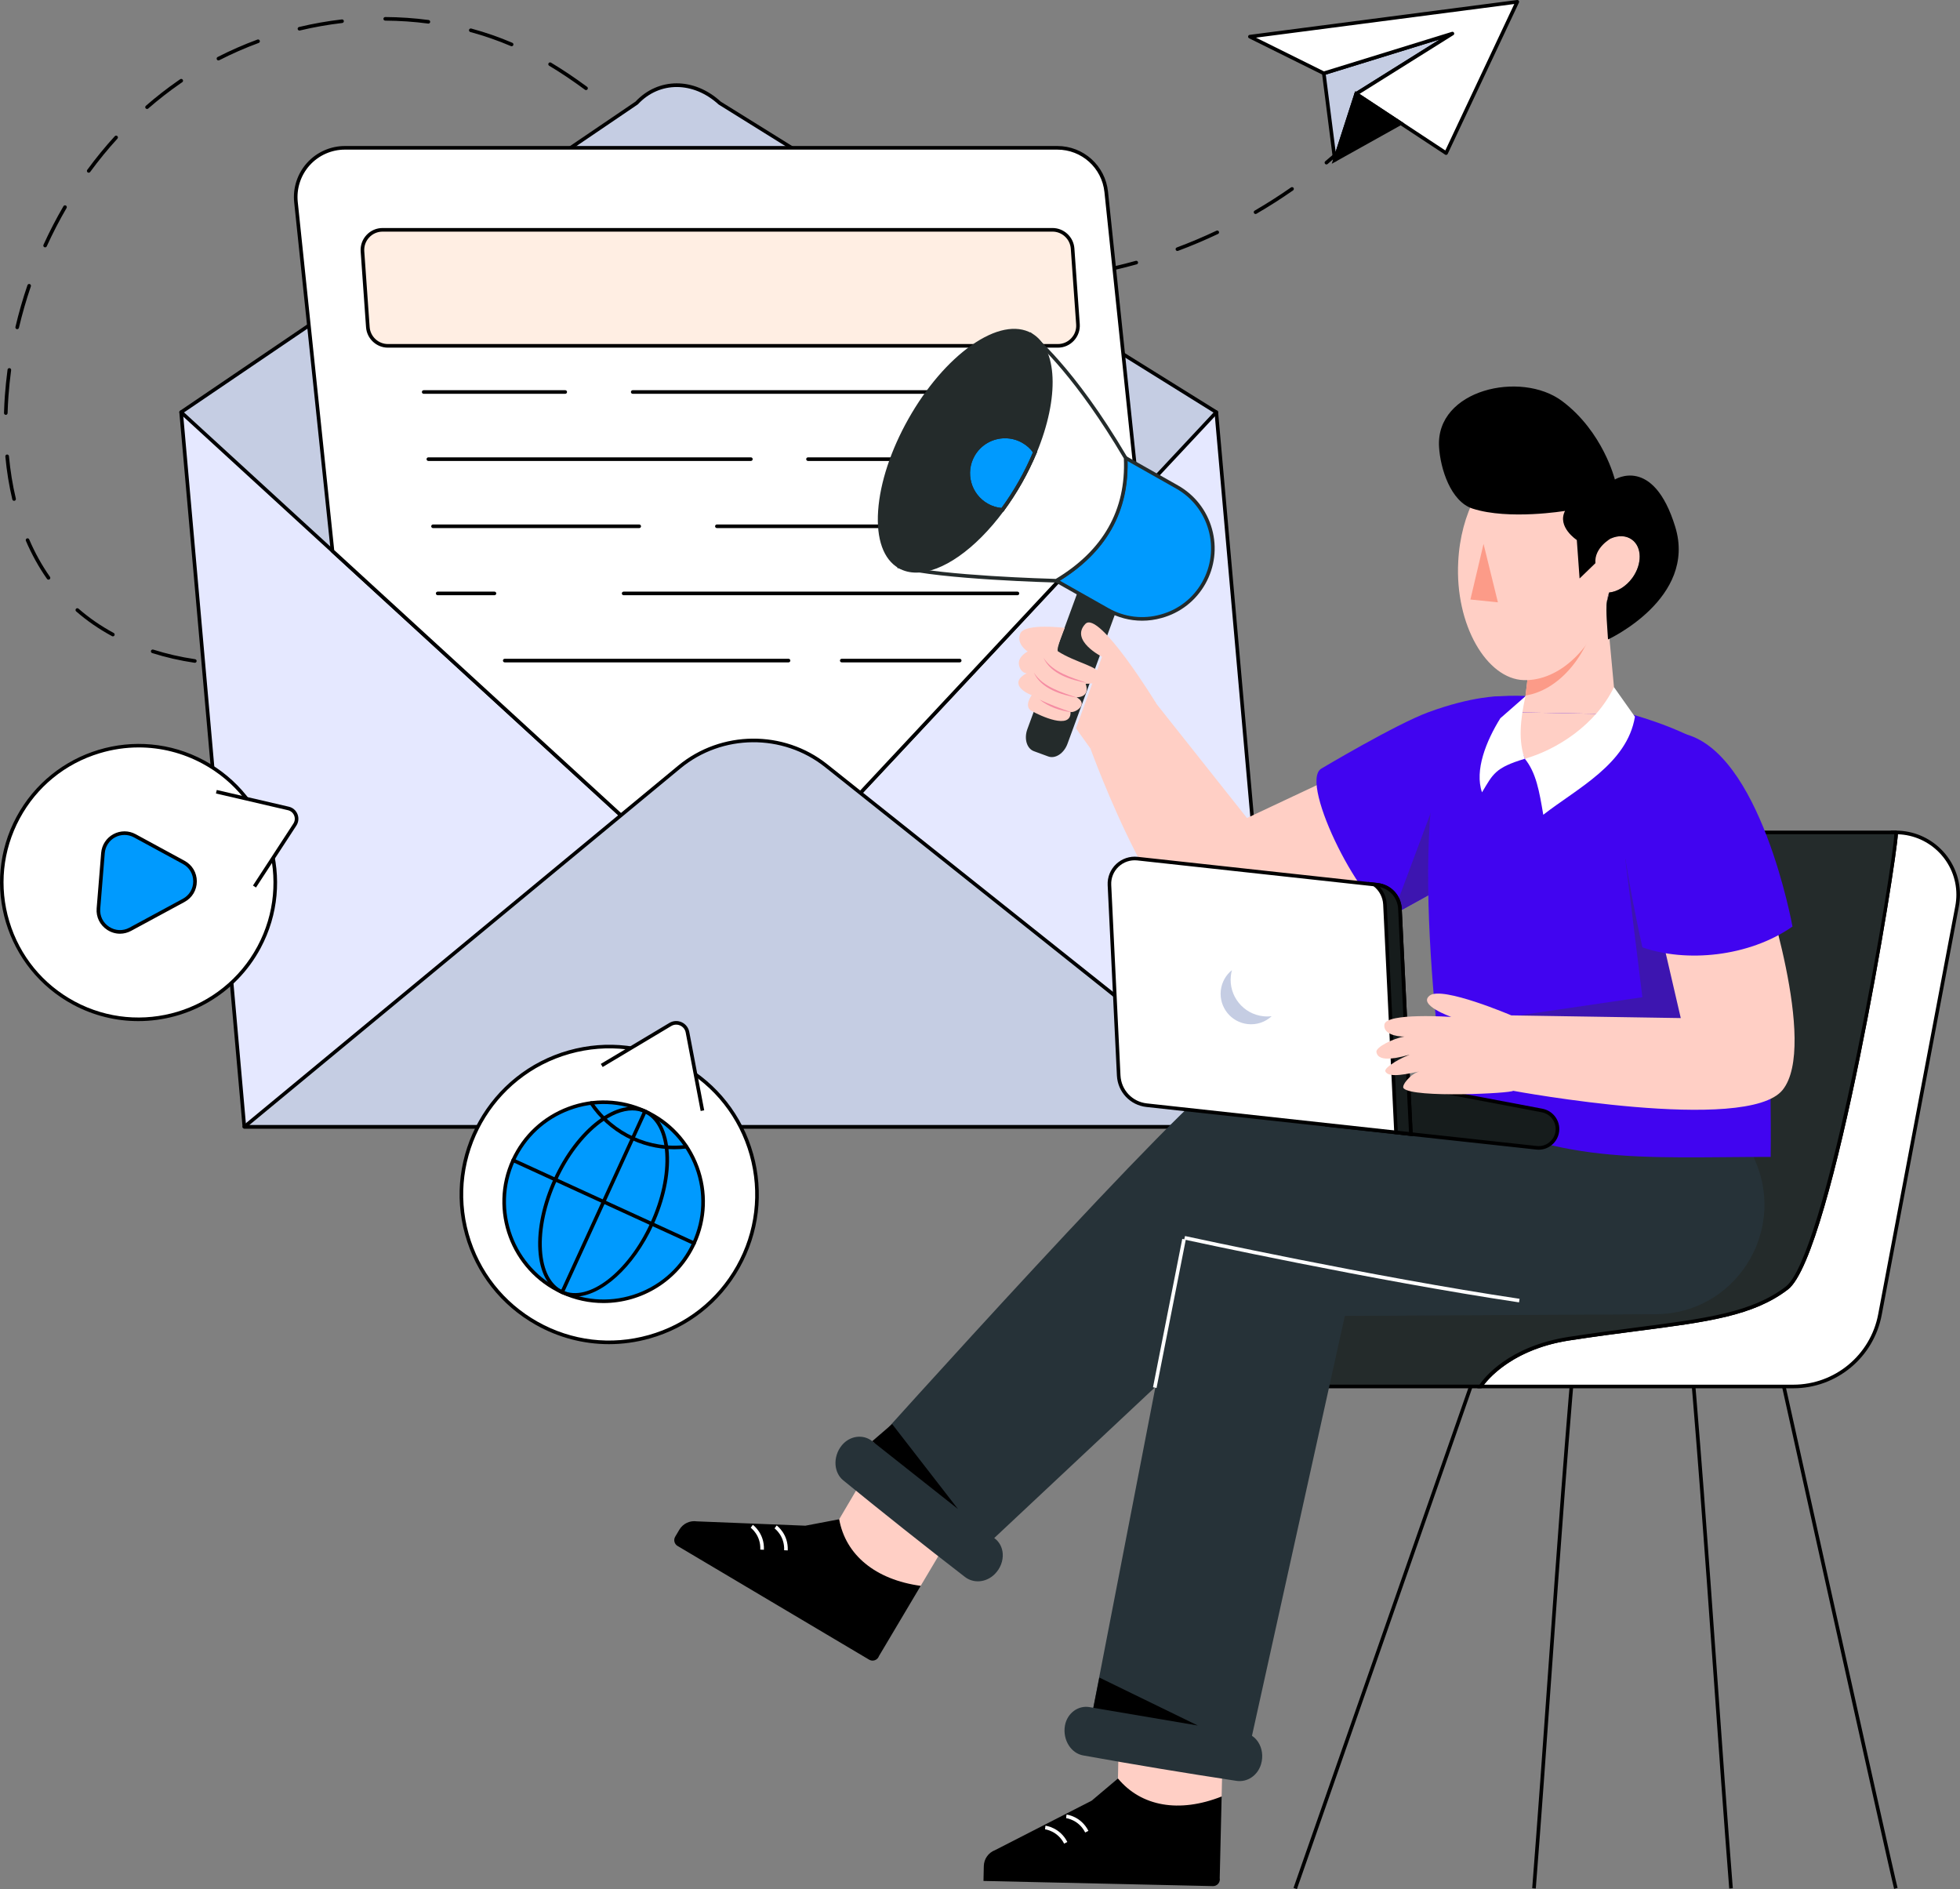 <svg width="467" height="450" viewBox="0 0 467 450" fill="none" xmlns="http://www.w3.org/2000/svg">
<rect x="0" y="0" width="467" height="450" fill="#808080" stroke="none"/>
<g clip-path="url(#clip0_8001_579)">
<path d="M57.732 158.682C57.385 158.682 57.037 158.679 56.69 158.677C56.453 158.674 56.263 158.479 56.266 158.242C56.268 158.005 56.474 157.776 56.7 157.818C59.959 157.858 63.383 157.71 66.956 157.384C67.169 157.363 67.4 157.536 67.421 157.773C67.442 158.01 67.269 158.218 67.032 158.239C63.813 158.534 60.685 158.682 57.732 158.682ZM46.424 157.892C46.403 157.892 46.382 157.889 46.36 157.887C42.865 157.371 39.466 156.591 36.252 155.57C36.026 155.499 35.9 155.256 35.973 155.03C36.044 154.803 36.287 154.68 36.513 154.751C39.682 155.757 43.038 156.525 46.487 157.036C46.721 157.07 46.884 157.289 46.85 157.523C46.816 157.739 46.632 157.892 46.424 157.892ZM77.216 156.912C77.011 156.912 76.827 156.762 76.792 156.552C76.753 156.317 76.913 156.096 77.148 156.059C80.186 155.559 83.494 154.935 87.261 154.145C87.498 154.098 87.722 154.245 87.769 154.477C87.817 154.709 87.669 154.938 87.438 154.985C83.657 155.775 80.338 156.404 77.287 156.905C77.264 156.91 77.24 156.912 77.216 156.912ZM26.892 151.594C26.823 151.594 26.752 151.578 26.687 151.541C23.557 149.848 20.682 147.863 18.142 145.641C17.963 145.485 17.945 145.214 18.103 145.035C18.258 144.856 18.532 144.838 18.708 144.996C21.201 147.178 24.023 149.127 27.095 150.788C27.303 150.901 27.381 151.162 27.268 151.37C27.192 151.512 27.045 151.594 26.892 151.594ZM11.556 138.092C11.422 138.092 11.288 138.029 11.206 137.91C9.269 135.161 7.573 132.11 6.168 128.834C6.073 128.616 6.176 128.363 6.392 128.271C6.607 128.176 6.863 128.276 6.955 128.495C8.337 131.715 10.003 134.716 11.906 137.415C12.043 137.61 11.996 137.876 11.804 138.013C11.727 138.066 11.64 138.092 11.556 138.092ZM3.354 119.306C3.159 119.306 2.983 119.174 2.935 118.976C2.161 115.722 1.601 112.278 1.274 108.742C1.253 108.505 1.427 108.297 1.664 108.273C1.898 108.258 2.109 108.423 2.132 108.663C2.456 112.16 3.009 115.561 3.775 118.776C3.83 119.008 3.688 119.24 3.457 119.295C3.42 119.303 3.385 119.306 3.354 119.306ZM1.382 98.829C1.377 98.829 1.374 98.829 1.372 98.829C1.135 98.821 0.948 98.624 0.953 98.387C0.99 97.054 1.059 95.701 1.153 94.361C1.303 92.273 1.522 90.156 1.798 88.065C1.83 87.828 2.048 87.66 2.283 87.697C2.517 87.728 2.683 87.944 2.651 88.178C2.375 90.248 2.159 92.349 2.011 94.419C1.917 95.746 1.848 97.088 1.811 98.408C1.806 98.645 1.614 98.829 1.382 98.829ZM4.094 78.415C4.062 78.415 4.028 78.413 3.996 78.405C3.765 78.352 3.622 78.121 3.678 77.889C4.465 74.54 5.428 71.193 6.542 67.939C6.618 67.715 6.863 67.594 7.086 67.673C7.31 67.749 7.431 67.994 7.352 68.218C6.249 71.446 5.294 74.766 4.512 78.086C4.465 78.281 4.288 78.415 4.094 78.415ZM240.19 67.273C239.953 67.273 239.761 67.083 239.761 66.846C239.758 66.609 239.95 66.414 240.187 66.414C243.617 66.388 247.065 66.212 250.445 65.888C250.677 65.877 250.893 66.038 250.914 66.275C250.938 66.512 250.764 66.722 250.527 66.743C247.123 67.067 243.649 67.246 240.195 67.273C240.192 67.273 240.19 67.273 240.19 67.273ZM229.89 66.909C229.879 66.909 229.866 66.909 229.855 66.907C226.439 66.641 222.982 66.222 219.584 65.664C219.35 65.627 219.192 65.403 219.229 65.171C219.266 64.937 219.492 64.774 219.721 64.816C223.096 65.369 226.526 65.785 229.921 66.051C230.158 66.069 230.335 66.275 230.316 66.512C230.3 66.738 230.111 66.909 229.89 66.909ZM260.69 65.311C260.488 65.311 260.309 65.166 260.269 64.961C260.224 64.727 260.38 64.503 260.611 64.461C263.954 63.837 267.321 63.055 270.617 62.138C270.84 62.072 271.08 62.209 271.146 62.436C271.209 62.665 271.077 62.902 270.848 62.965C267.532 63.892 264.139 64.679 260.772 65.306C260.743 65.308 260.717 65.311 260.69 65.311ZM209.56 63.578C209.526 63.578 209.492 63.573 209.455 63.565C206.12 62.725 202.785 61.736 199.539 60.622C199.315 60.545 199.194 60.3 199.273 60.077C199.35 59.853 199.595 59.732 199.818 59.811C203.043 60.917 206.357 61.899 209.666 62.733C209.895 62.791 210.034 63.026 209.979 63.255C209.926 63.45 209.753 63.578 209.56 63.578ZM280.535 59.787C280.361 59.787 280.198 59.682 280.132 59.508C280.048 59.287 280.161 59.037 280.385 58.955C283.575 57.765 286.758 56.419 289.848 54.956C290.061 54.855 290.319 54.945 290.419 55.161C290.522 55.377 290.43 55.632 290.214 55.732C287.103 57.204 283.897 58.56 280.685 59.761C280.635 59.779 280.585 59.787 280.535 59.787ZM10.751 58.926C10.69 58.926 10.63 58.913 10.572 58.887C10.356 58.789 10.261 58.534 10.358 58.318C11.79 55.177 13.391 52.083 15.118 49.123C15.236 48.918 15.499 48.847 15.705 48.968C15.91 49.087 15.978 49.35 15.86 49.555C14.149 52.488 12.562 55.559 11.14 58.673C11.069 58.834 10.914 58.926 10.751 58.926ZM190.076 56.893C190.018 56.893 189.96 56.883 189.902 56.857C186.749 55.466 183.627 53.926 180.624 52.28C180.416 52.167 180.339 51.907 180.452 51.696C180.566 51.488 180.829 51.411 181.037 51.525C184.019 53.16 187.12 54.687 190.25 56.069C190.466 56.164 190.566 56.419 190.468 56.635C190.4 56.796 190.242 56.893 190.076 56.893ZM299.156 50.977C299.009 50.977 298.864 50.901 298.785 50.764C298.666 50.559 298.735 50.295 298.94 50.177C301.899 48.457 304.815 46.599 307.6 44.65C307.793 44.516 308.061 44.56 308.198 44.755C308.335 44.95 308.285 45.219 308.093 45.353C305.287 47.315 302.352 49.189 299.372 50.919C299.303 50.959 299.23 50.977 299.156 50.977ZM172.019 46.986C171.937 46.986 171.853 46.962 171.779 46.914C171.129 46.48 170.484 46.038 169.842 45.59C167.804 44.168 165.704 42.609 163.421 40.824C163.235 40.677 163.2 40.408 163.348 40.221C163.493 40.034 163.764 40 163.951 40.148C166.222 41.922 168.31 43.473 170.334 44.887C170.971 45.332 171.611 45.769 172.258 46.201C172.456 46.333 172.508 46.599 172.377 46.799C172.292 46.917 172.155 46.986 172.019 46.986ZM21.138 41.146C21.051 41.146 20.961 41.119 20.885 41.061C20.693 40.922 20.651 40.653 20.793 40.461C22.841 37.662 25.049 34.966 27.35 32.446C27.511 32.27 27.782 32.259 27.955 32.417C28.132 32.578 28.142 32.849 27.984 33.026C25.702 35.522 23.517 38.191 21.485 40.967C21.401 41.085 21.269 41.146 21.138 41.146ZM316.04 39.176C315.916 39.176 315.795 39.123 315.711 39.021C315.558 38.836 315.584 38.568 315.766 38.415C318.393 36.224 320.951 33.902 323.368 31.506C323.536 31.34 323.807 31.34 323.976 31.509C324.144 31.677 324.142 31.949 323.973 32.117C321.538 34.529 318.964 36.87 316.316 39.073C316.234 39.145 316.137 39.176 316.04 39.176ZM155.685 34.408C155.588 34.408 155.49 34.376 155.409 34.308L153.303 32.549C151.368 30.93 149.433 29.31 147.483 27.715C147.299 27.565 147.272 27.294 147.422 27.109C147.572 26.925 147.843 26.898 148.028 27.049C149.978 28.647 151.918 30.266 153.856 31.888L155.959 33.647C156.14 33.8 156.164 34.071 156.014 34.252C155.93 34.355 155.806 34.408 155.685 34.408ZM35.034 25.961C34.913 25.961 34.794 25.911 34.71 25.814C34.554 25.635 34.573 25.363 34.752 25.208C37.205 23.067 39.788 21.056 42.425 19.226L42.941 18.87C43.139 18.739 43.404 18.786 43.539 18.984C43.673 19.181 43.623 19.447 43.425 19.581L42.912 19.934C40.301 21.746 37.742 23.739 35.313 25.858C35.234 25.927 35.134 25.961 35.034 25.961ZM330.667 24.674C330.57 24.674 330.47 24.639 330.388 24.571C330.207 24.418 330.186 24.147 330.338 23.965C330.928 23.268 331.51 22.565 332.083 21.851C332.233 21.667 332.505 21.638 332.689 21.785C332.873 21.935 332.902 22.204 332.755 22.391C332.176 23.11 331.591 23.818 330.996 24.521C330.912 24.624 330.791 24.674 330.667 24.674ZM139.633 21.461C139.544 21.461 139.454 21.435 139.378 21.377C136.377 19.171 133.587 17.301 130.849 15.661C130.647 15.54 130.578 15.277 130.702 15.071C130.823 14.868 131.089 14.8 131.292 14.924C134.053 16.577 136.864 18.46 139.889 20.685C140.081 20.824 140.12 21.093 139.981 21.285C139.894 21.401 139.765 21.461 139.633 21.461ZM52.046 14.395C51.891 14.395 51.741 14.308 51.664 14.16C51.557 13.95 51.641 13.689 51.851 13.581C54.902 12.017 58.095 10.619 61.338 9.426C61.562 9.342 61.807 9.458 61.891 9.681C61.973 9.905 61.859 10.153 61.636 10.232C58.424 11.414 55.263 12.799 52.244 14.347C52.178 14.381 52.112 14.395 52.046 14.395ZM121.905 11.016C121.85 11.016 121.792 11.006 121.736 10.982C118.63 9.652 115.374 8.526 112.057 7.625C111.828 7.562 111.694 7.328 111.755 7.098C111.818 6.872 112.052 6.735 112.281 6.796C115.635 7.704 118.928 8.844 122.071 10.19C122.289 10.282 122.389 10.534 122.297 10.753C122.231 10.919 122.071 11.016 121.905 11.016ZM71.349 7.278C71.154 7.278 70.978 7.146 70.93 6.948C70.875 6.717 71.017 6.485 71.249 6.43C74.6 5.629 78.032 5.021 81.449 4.626C81.681 4.597 81.899 4.768 81.925 5.003C81.952 5.24 81.783 5.453 81.549 5.479C78.166 5.872 74.771 6.472 71.451 7.264C71.415 7.275 71.383 7.278 71.349 7.278ZM102.068 5.619C102.049 5.619 102.031 5.619 102.01 5.616C98.656 5.171 95.216 4.937 91.783 4.916C91.546 4.913 91.354 4.721 91.357 4.484C91.36 4.244 91.533 4.076 91.789 4.057C95.258 4.078 98.735 4.315 102.123 4.763C102.36 4.795 102.523 5.011 102.494 5.245C102.465 5.461 102.281 5.619 102.068 5.619Z" fill="black"/>
<path d="M289.807 98.197H43.158L58.22 268.427H304.872L289.807 98.197Z" fill="#E5E8FF"/>
<path d="M304.871 268.856H58.219C57.998 268.856 57.811 268.685 57.79 268.464L42.728 98.237C42.718 98.115 42.757 97.997 42.839 97.907C42.92 97.818 43.036 97.768 43.157 97.768H289.806C290.028 97.768 290.214 97.939 290.236 98.16L305.298 268.388C305.308 268.509 305.269 268.627 305.187 268.717C305.105 268.806 304.992 268.856 304.871 268.856ZM58.614 267.998H304.403L289.414 98.629H43.626L58.614 267.998Z" fill="black"/>
<path d="M289.805 98.197L271.158 118.137L185.094 210.183C179.809 215.846 171.528 215.846 165.347 210.183L79.221 131.246L43.158 98.197L73.593 77.533L135.96 35.214L151.701 24.529C156.987 18.865 165.268 18.865 171.449 24.529L188.616 35.214L267.628 84.395L289.805 98.197Z" fill="#C5CDE3"/>
<path d="M175.558 214.859C171.949 214.859 168.23 213.406 165.058 210.499L42.869 98.516C42.771 98.426 42.721 98.297 42.729 98.168C42.74 98.036 42.808 97.918 42.916 97.844L151.42 24.202C156.866 18.402 165.402 18.404 171.738 24.215L188.843 34.85L290.031 97.834C290.139 97.902 290.213 98.015 290.231 98.142C290.247 98.268 290.208 98.397 290.118 98.492L185.405 210.475C182.683 213.398 179.175 214.859 175.558 214.859ZM43.848 98.247L165.637 209.864C171.62 215.351 179.672 215.362 184.779 209.888L289.134 98.284L171.222 24.895C165.176 19.358 157.124 19.35 152.017 24.824C151.996 24.847 151.97 24.869 151.943 24.887L43.848 98.247Z" fill="black"/>
<path d="M271.159 118.137L185.093 210.183C179.808 215.846 171.527 215.846 165.346 210.183L79.22 131.246L73.592 77.536L70.52 48.16C69.796 41.238 75.224 35.214 82.181 35.214H251.92C257.921 35.214 262.954 39.748 263.581 45.719L267.629 84.395L271.159 118.137Z" fill="white"/>
<path d="M175.556 214.859C171.947 214.859 168.228 213.406 165.056 210.499L78.93 131.562C78.853 131.491 78.803 131.396 78.793 131.291L70.093 48.205C69.735 44.784 70.851 41.359 73.152 38.802C75.452 36.248 78.743 34.782 82.181 34.782H251.917C258.158 34.782 263.354 39.463 264.004 45.674L271.583 118.094C271.596 118.218 271.554 118.342 271.469 118.431L185.406 210.475C182.682 213.398 179.173 214.859 175.556 214.859ZM79.63 131.038L165.635 209.864C171.618 215.349 179.67 215.359 184.777 209.888L270.709 117.986L263.151 45.764C262.546 39.995 257.718 35.643 251.917 35.643H82.181C78.985 35.643 75.926 37.004 73.789 39.379C71.651 41.754 70.614 44.937 70.946 48.115L79.63 131.038Z" fill="black"/>
<path d="M134.673 93.813H100.951C100.714 93.813 100.521 93.621 100.521 93.384C100.521 93.147 100.714 92.955 100.951 92.955H134.673C134.91 92.955 135.102 93.147 135.102 93.384C135.102 93.621 134.91 93.813 134.673 93.813Z" fill="black"/>
<path d="M239.09 93.813H150.755C150.518 93.813 150.326 93.621 150.326 93.384C150.326 93.147 150.518 92.955 150.755 92.955H239.09C239.327 92.955 239.519 93.147 239.519 93.384C239.522 93.621 239.329 93.813 239.09 93.813Z" fill="black"/>
<path d="M178.907 109.808H102.062C101.825 109.808 101.633 109.616 101.633 109.379C101.633 109.142 101.825 108.95 102.062 108.95H178.909C179.146 108.95 179.338 109.142 179.338 109.379C179.338 109.616 179.146 109.808 178.907 109.808Z" fill="black"/>
<path d="M240.201 109.808H192.517C192.28 109.808 192.088 109.616 192.088 109.379C192.088 109.142 192.28 108.95 192.517 108.95H240.201C240.438 108.95 240.63 109.142 240.63 109.379C240.63 109.616 240.438 109.808 240.201 109.808Z" fill="black"/>
<path d="M152.303 125.801H103.171C102.934 125.801 102.742 125.609 102.742 125.372C102.742 125.135 102.934 124.943 103.171 124.943H152.303C152.54 124.943 152.732 125.135 152.732 125.372C152.732 125.609 152.54 125.801 152.303 125.801Z" fill="black"/>
<path d="M241.311 125.801H170.808C170.571 125.801 170.379 125.609 170.379 125.372C170.379 125.135 170.571 124.943 170.808 124.943H241.311C241.548 124.943 241.741 125.135 241.741 125.372C241.741 125.609 241.548 125.801 241.311 125.801Z" fill="black"/>
<path d="M117.813 141.797H104.283C104.046 141.797 103.854 141.604 103.854 141.367C103.854 141.13 104.046 140.938 104.283 140.938H117.813C118.05 140.938 118.242 141.13 118.242 141.367C118.242 141.604 118.05 141.797 117.813 141.797Z" fill="black"/>
<path d="M242.422 141.797H148.591C148.354 141.797 148.162 141.604 148.162 141.367C148.162 141.13 148.354 140.938 148.591 140.938H242.422C242.659 140.938 242.851 141.13 242.851 141.367C242.851 141.604 242.659 141.797 242.422 141.797Z" fill="black"/>
<path d="M187.88 157.792H120.261C120.024 157.792 119.832 157.6 119.832 157.363C119.832 157.126 120.024 156.934 120.261 156.934H187.88C188.117 156.934 188.309 157.126 188.309 157.363C188.309 157.6 188.117 157.792 187.88 157.792Z" fill="black"/>
<path d="M228.664 157.792H200.562C200.325 157.792 200.133 157.6 200.133 157.363C200.133 157.126 200.325 156.934 200.562 156.934H228.667C228.904 156.934 229.096 157.126 229.096 157.363C229.096 157.6 228.904 157.792 228.664 157.792Z" fill="black"/>
<path d="M304.868 268.43H58.219L161.866 182.71C171.979 174.348 186.562 174.219 196.83 182.392L304.868 268.43Z" fill="#C5CDE3"/>
<path d="M304.868 268.859H58.222C58.04 268.859 57.879 268.746 57.816 268.575C57.756 268.403 57.806 268.214 57.948 268.098L161.595 182.381C171.8 173.943 186.733 173.806 197.099 182.057L305.137 268.093C305.279 268.206 305.334 268.398 305.274 268.572C305.213 268.743 305.05 268.859 304.868 268.859ZM59.414 268.001H303.639L196.562 182.731C186.512 174.73 172.034 174.861 162.14 183.045L59.414 268.001Z" fill="black"/>
<path d="M252.048 82.391H92.436C89.914 82.391 87.824 80.443 87.645 77.926L86.366 59.892C86.168 57.112 88.372 54.748 91.157 54.748H250.769C253.291 54.748 255.383 56.696 255.56 59.213L256.839 77.246C257.036 80.027 254.836 82.391 252.048 82.391Z" fill="#FFEEE3"/>
<path d="M252.047 82.82H92.435C89.7 82.82 87.407 80.682 87.215 77.955L85.936 59.924C85.831 58.46 86.325 57.062 87.328 55.985C88.329 54.911 89.689 54.318 91.158 54.318H250.77C253.505 54.318 255.798 56.454 255.99 59.181L257.27 77.215C257.372 78.658 256.864 80.093 255.877 81.151C254.874 82.231 253.516 82.82 252.047 82.82ZM91.158 55.179C89.932 55.179 88.794 55.674 87.957 56.572C87.12 57.47 86.707 58.639 86.794 59.863L88.073 77.894C88.234 80.174 90.15 81.959 92.435 81.959H252.047C253.274 81.959 254.411 81.464 255.248 80.567C256.085 79.669 256.498 78.5 256.411 77.275L255.132 59.242C254.972 56.962 253.055 55.177 250.77 55.177H91.158V55.179Z" fill="black"/>
<path d="M451.303 449.974C450.355 446.559 421.584 316.784 420.357 311.263L421.197 311.076C421.497 312.429 451.187 446.348 452.129 449.742L451.303 449.974Z" fill="black"/>
<path d="M412.013 449.892C410.686 432.973 409.449 415.555 408.254 398.715C406.216 370.023 404.11 340.355 401.449 311.503L402.305 311.424C404.966 340.284 407.072 369.957 409.109 398.654C410.304 415.495 411.541 432.909 412.868 449.826L412.013 449.892Z" fill="black"/>
<path d="M356.728 311.022L308.197 449.745L309.007 450.028L357.538 311.305L356.728 311.022Z" fill="black"/>
<path d="M365.926 449.892L365.07 449.824C366.397 432.896 367.634 415.471 368.832 398.62C370.869 369.934 372.975 340.273 375.634 311.421L376.489 311.5C373.831 340.342 371.725 370 369.687 398.681C368.492 415.537 367.255 432.962 365.926 449.892Z" fill="black"/>
<path d="M352.76 330.292H427.28C437.38 330.292 446.062 323.096 447.931 313.169L466.307 215.92C466.48 214.98 466.57 214.051 466.57 213.132C466.57 205.117 460.065 198.306 451.713 198.306C452.753 199.093 436.43 298.672 425.74 306.85C415.114 314.976 399.559 314.941 373.871 318.899C358.217 321.303 352.76 330.292 352.76 330.292Z" fill="white"/>
<path d="M427.28 330.721H351.996L352.391 330.068C352.617 329.694 358.129 320.881 373.802 318.472C379.798 317.548 385.324 316.832 390.199 316.197C406.59 314.07 417.419 312.664 425.474 306.505C429.77 303.222 435.819 283.385 442.508 250.654C447.922 224.156 451.452 200.667 451.326 198.553L450.428 197.871H451.708C460.136 197.871 466.993 204.714 466.993 213.127C466.993 214.064 466.904 215.028 466.722 215.994L448.346 313.246C446.446 323.372 437.585 330.721 427.28 330.721ZM353.594 329.862H427.28C437.172 329.862 445.677 322.809 447.507 313.088L465.883 215.839C466.051 214.928 466.138 214.017 466.138 213.129C466.138 205.349 459.923 198.99 452.187 198.74C452.005 204.751 436.806 298.922 425.998 307.19C417.759 313.488 406.84 314.907 390.309 317.05C385.439 317.682 379.92 318.398 373.934 319.323C361.138 321.289 355.205 327.774 353.594 329.862Z" fill="black"/>
<path d="M394.622 198.306C384.97 198.306 376.844 205.517 375.701 215.104C372.54 241.639 365.709 290.868 357.944 296.805C347.32 304.933 349.9 307.809 324.206 311.769C308.557 314.18 303.371 330.286 303.371 330.286H352.753C352.753 330.286 358.215 321.305 373.864 318.893C399.558 314.933 415.112 314.973 425.736 306.845C436.431 298.664 452.752 199.093 451.709 198.303L394.622 198.306Z" fill="#242B2B"/>
<path d="M352.755 330.718H302.781L302.963 330.157C303.016 329.994 308.412 313.77 324.14 311.345C344.216 308.251 346.901 305.842 352.25 301.039C353.727 299.715 355.398 298.211 357.683 296.466C363.203 292.245 369.615 262.571 375.275 215.054C376.441 205.262 384.759 197.876 394.622 197.876H451.856L451.972 197.963C452.172 198.116 452.191 198.361 452.191 198.643C452.201 203.561 436.881 298.87 425.999 307.19C417.765 313.488 406.852 314.904 390.332 317.048C385.457 317.68 379.929 318.396 373.932 319.32C358.689 321.669 353.177 330.423 353.121 330.51L352.995 330.715H352.755V330.718ZM303.987 329.857H352.521C353.464 328.454 359.263 320.71 373.801 318.47C379.808 317.543 385.338 316.827 390.221 316.192C406.604 314.067 417.426 312.664 425.478 306.505C429.774 303.219 435.826 283.385 442.514 250.657C447.808 224.764 451.296 201.747 451.335 198.735H394.622C385.193 198.735 377.244 205.794 376.128 215.154C372.785 243.211 366.012 291.173 358.204 297.145C355.946 298.872 354.287 300.362 352.824 301.676C347.349 306.592 344.601 309.059 324.271 312.19C310.72 314.28 305.082 327.014 303.987 329.857Z" fill="black"/>
<path d="M237.079 440.748L260.106 428.96L266.371 423.673L291.073 427.962L290.617 447.401C290.802 448.42 290.014 449.334 289.001 449.313L234.328 448.083L234.407 444.542C234.444 442.844 235.492 441.356 237.079 440.748Z" fill="black"/>
<path d="M266.371 423.673L266.811 401.277L291.454 411.569L291.07 427.965C280.92 431.977 271.865 430.313 266.371 423.673Z" fill="#FFCFC5"/>
<path d="M258.564 436.54C257.032 433.515 254.139 433.138 254.018 433.125L254.115 432.27C254.254 432.285 257.582 432.701 259.33 436.151L258.564 436.54Z" fill="white"/>
<path d="M253.542 439.194C252 436.153 249.025 435.782 248.996 435.779L249.093 434.924C249.233 434.939 252.56 435.355 254.311 438.805L253.542 439.194Z" fill="white"/>
<path d="M166.048 362.422L191.897 363.454L199.949 361.922L219.368 377.785L209.434 394.499C209.094 395.479 207.96 395.89 207.088 395.371L161.444 368.285C160.678 367.83 160.423 366.84 160.878 366.071L161.86 364.415C162.724 362.954 164.366 362.172 166.048 362.422Z" fill="black"/>
<path d="M199.947 361.922L211.319 342.624L227.742 363.688L219.363 377.785C208.55 376.3 201.477 370.405 199.947 361.922Z" fill="#FFCFC5"/>
<path d="M187.692 369.339L186.834 369.302C186.981 365.913 184.646 364.165 184.549 364.094L185.054 363.399C185.167 363.478 187.86 365.473 187.692 369.339Z" fill="white"/>
<path d="M182.012 369.186L181.154 369.149C181.301 365.76 178.969 364.012 178.869 363.941L179.375 363.246C179.488 363.325 182.181 365.321 182.012 369.186Z" fill="white"/>
<path d="M282.121 295.212L259.504 411.927C259.504 417.069 297.069 424.202 297.072 419.06L320.431 313.483L394.236 313.072L326.775 285.892L287.262 282.358L282.121 295.212Z" fill="#263238"/>
<path d="M253.745 411.045C253.424 412.788 253.824 414.526 254.69 415.845C255.48 417.051 256.672 417.928 258.059 418.178C270.244 420.371 282.429 422.391 294.617 424.242C297.136 424.623 299.658 423.012 300.471 420.25C301.034 418.336 300.697 416.408 299.776 414.997C299.01 413.826 297.823 412.991 296.428 412.778C284.153 410.913 271.882 408.881 259.61 406.674C256.949 406.198 254.293 408.059 253.745 411.045Z" fill="#263238"/>
<path d="M234.947 368.217L275.131 330.55L282.254 294.87C282.254 294.87 365.811 313.075 394.238 313.075C394.411 313.075 394.588 313.074 394.761 313.072C413.201 312.843 425.491 293.912 418.365 276.897L411.869 261.389L388.11 262.545L384.388 268.427L383.345 267.745C359.073 266.46 304.266 251.876 292.112 256.231C284.386 259.001 206.697 345.592 206.697 345.592C201.658 351.208 229.911 373.841 234.947 368.217Z" fill="#263238"/>
<path d="M322.829 182.776L297.109 194.867L274.042 165.788L259.822 178.332C259.822 178.332 277.564 227.64 292.276 227.64C312.152 227.64 338.973 209.164 338.973 209.164L322.829 182.776Z" fill="#FFCFC5"/>
<path d="M367.442 198.306L342.556 212.037L331.806 217.974C325.383 217.982 309.229 186.46 314.827 183.1C314.827 183.1 332.498 172.568 340.274 169.69C350.945 165.754 357.421 165.859 357.421 165.859L367.442 198.306Z" fill="#4104F0"/>
<path d="M342.555 212.037L331.805 217.971L341.534 191.915L342.555 212.037Z" fill="#3D15B0"/>
<path d="M347.235 169.574C353.755 160.617 395.051 168.921 407.797 178.419C423.267 189.946 421.893 275.599 421.893 275.599C391.018 275.605 370.526 277.785 344.511 262.682C344.511 262.682 333.36 188.635 347.235 169.574Z" fill="#4104F0"/>
<path d="M387.242 204.509L391.325 237.558L358.508 242.392L403.033 250.149C403.033 250.149 405.979 244.517 406.31 244.082C406.642 243.648 398.845 215.807 398.845 215.807L387.242 204.509Z" fill="#3D15B0"/>
<path d="M361.936 310.252C327.203 305.075 282.612 295.386 282.164 295.289L282.346 294.449C282.793 294.546 327.358 304.23 362.06 309.401L361.936 310.252Z" fill="white"/>
<path d="M281.691 295.132L274.723 330.473L275.565 330.639L282.533 295.298L281.691 295.132Z" fill="white"/>
<path d="M200.582 344.302C199.458 345.671 198.963 347.385 199.079 348.957C199.184 350.394 199.803 351.74 200.893 352.632C210.487 360.46 220.161 368.141 229.922 375.671C231.941 377.227 234.926 377.04 236.976 375.021C238.398 373.62 239.037 371.772 238.914 370.092C238.814 368.696 238.179 367.388 237.063 366.527C227.234 358.941 217.489 351.211 207.823 343.327C205.733 341.619 202.509 341.958 200.582 344.302Z" fill="#263238"/>
<path d="M212.568 339.246L228.254 359.481L207.822 343.325L212.568 339.246Z" fill="black"/>
<path d="M261.935 399.631L285.399 411.058L260.508 406.838L261.935 399.631Z" fill="black"/>
<path d="M316.69 268.027L316.682 268.035L366.116 273.427C368.578 273.701 370.794 271.918 371.065 269.449C371.194 268.277 370.857 267.171 370.215 266.294C369.557 265.412 368.593 264.77 367.441 264.546L340.802 259.507L313.555 254.356L316.69 268.027Z" fill="#161C1C"/>
<path d="M366.62 273.885C366.438 273.885 366.254 273.875 366.073 273.856L315.685 268.361L316.219 267.879L312.992 253.814L367.523 264.125C368.742 264.362 369.821 265.041 370.563 266.039C371.3 267.042 371.632 268.269 371.495 269.496C371.35 270.805 370.708 271.979 369.684 272.803C368.802 273.509 367.731 273.885 366.62 273.885ZM317.043 267.642L366.165 273.001C367.239 273.122 368.299 272.811 369.144 272.132C369.989 271.452 370.521 270.483 370.64 269.401C370.75 268.39 370.476 267.377 369.868 266.55C369.255 265.726 368.363 265.165 367.36 264.97L314.121 254.901L317.043 267.642Z" fill="black"/>
<path d="M273.209 263.28L336.161 270.152L333.555 216.489C333.41 213.527 331.133 211.107 328.185 210.786L271.019 204.543C267.334 204.14 264.162 207.129 264.341 210.831L266.544 256.2C266.726 259.88 269.551 262.882 273.209 263.28Z" fill="white"/>
<path d="M336.617 270.636L273.165 263.709C269.272 263.285 266.311 260.136 266.121 256.223L263.918 210.854C263.826 208.964 264.563 207.134 265.942 205.836C267.321 204.538 269.19 203.911 271.072 204.117L328.238 210.357C331.415 210.704 333.834 213.274 333.99 216.468L336.617 270.636ZM273.257 262.853L335.709 269.672L333.126 216.513C332.992 213.743 330.894 211.515 328.138 211.215L270.972 204.972C269.343 204.798 267.722 205.338 266.524 206.463C265.329 207.587 264.689 209.172 264.768 210.812L266.971 256.181C267.148 259.67 269.788 262.474 273.257 262.853Z" fill="black"/>
<path d="M327.451 210.699C328.925 211.8 329.891 213.516 329.991 215.457L332.626 269.765L336.167 270.152L333.558 216.494C333.416 213.529 331.136 211.107 328.193 210.786L327.451 210.699Z" fill="#161C1C"/>
<path d="M336.62 270.633L332.214 270.152L329.563 215.478C329.474 213.719 328.61 212.102 327.194 211.044L325.92 210.093L328.239 210.359C331.414 210.71 333.833 213.282 333.985 216.476L336.62 270.633ZM333.035 269.375L335.712 269.667L333.127 216.513C333.003 213.945 331.195 211.844 328.742 211.307C329.742 212.445 330.34 213.89 330.419 215.433L333.035 269.375Z" fill="black"/>
<path d="M290.875 235.957C290.441 239.946 293.318 243.53 297.298 243.964C299.467 244.201 301.518 243.451 302.997 242.076C302.347 242.16 301.681 242.166 300.999 242.092C296.211 241.568 292.744 237.26 293.268 232.463C293.318 232 293.405 231.539 293.523 231.105C292.086 232.274 291.091 233.977 290.875 235.957Z" fill="#C5CDE3"/>
<path d="M385.149 170.138C380.313 179.485 372.261 181.62 363.317 180.751C360.763 174.266 361.582 177.56 361.532 169.693L385.149 170.138Z" fill="#FFCFC5"/>
<path d="M361.523 169.69L385.156 170.141L382.658 143.324L382.4 140.577L380.265 143.861L379.81 144.798L379.599 145.225L379.318 145.393L364.809 154.219L364.824 154.435L363.484 165.691L361.523 169.69Z" fill="#FFCFC5"/>
<path d="M363.484 165.691C371.179 164.472 378.194 156.649 380.492 146.065C380.544 145.259 380.673 144.522 380.892 143.877C381.481 143.779 382.074 143.597 382.658 143.326L382.4 140.58L380.265 143.863L379.81 144.801L379.599 145.227L379.318 145.393L364.806 154.222L364.824 154.437L363.484 165.691Z" fill="#FC9B88"/>
<path d="M363.064 162.02C371.419 162.263 379.776 154.53 382.877 143.31C382.974 142.507 383.145 141.781 383.398 141.149C385.359 140.962 387.452 139.709 388.944 137.652C391.306 134.387 391.266 130.293 388.821 128.547C387.428 127.539 385.599 127.492 383.811 128.276C382.287 116.604 375.641 107.771 367.231 107.326C361.618 107.031 356.407 110.517 352.732 116.259C352.287 116.949 351.863 117.676 351.468 118.431C349.199 122.739 347.73 128.037 347.446 133.798C346.633 148.927 354.282 161.757 363.064 162.02Z" fill="#FFCFC5"/>
<path d="M350.893 121.17C359.532 123.942 372.893 121.707 372.893 121.707C370.924 125.533 375.699 128.647 375.699 128.647L376.358 137.808L380.132 134.161C379.803 130.48 383.807 128.274 383.807 128.274C385.594 127.489 387.424 127.539 388.816 128.545C391.259 130.29 391.301 134.385 388.94 137.65C387.45 139.706 385.355 140.957 383.394 141.146C383.141 141.778 382.97 142.507 382.872 143.308C382.557 145.67 382.975 149.395 383.133 152.334C383.133 152.334 404.389 142.557 399.151 125.501C393.912 108.447 384.765 114.232 384.765 114.232C384.765 114.232 381.972 102.847 372.185 95.538C362.398 88.231 342.072 92.786 342.875 106.454C343.18 111.623 345.646 119.487 350.893 121.17Z" fill="black"/>
<path d="M383.396 141.146C383.143 141.778 382.972 142.507 382.875 143.308C383.075 142.602 383.249 141.881 383.396 141.146Z" fill="#FAC8D7"/>
<path d="M353.477 129.564L350.348 142.815L356.897 143.487L353.477 129.564Z" fill="#FC9B88"/>
<path d="M384.551 163.687C380.179 172.752 370.813 178.634 363.316 180.751C366.025 184.098 366.765 188.519 367.71 194.095C375.68 187.866 387.684 182.034 389.547 170.749L384.551 163.687Z" fill="white"/>
<path d="M363.466 165.859L357.475 171.107C354.122 176.491 351.287 183.508 353.111 188.753C355.748 184.38 356.188 182.895 363.314 180.754C361.755 176.636 362.205 171.46 363.466 165.859Z" fill="white"/>
<path d="M336.005 251.226C334.165 251.779 329.701 254.275 330.083 255.207C330.799 256.995 335.903 255.673 338.201 255.249C336.198 255.681 333.805 258.617 334.437 259.264C336.708 261.639 360.273 260.446 360.523 259.851C360.523 259.851 416.251 270.173 424.74 259.643C433.306 249.011 419.818 209.161 419.818 209.161L393.913 214.248L400.468 242.526L360.101 241.887C360.101 241.887 343.721 234.891 340.683 237.137C337.643 239.391 345.787 242.25 345.787 242.25C345.787 242.25 330.288 241.197 329.856 244.046C329.527 246.223 332.465 246.947 334.631 246.939C332.049 247.303 327.785 249.47 327.948 250.583C328.364 253.461 334.044 251.7 336.005 251.226Z" fill="#FFCFC5"/>
<path d="M400.885 174.73C419.483 178.595 427.09 220.725 427.09 220.725C416.645 227.992 401.712 229.335 391.327 225.673C391.327 225.673 386.947 206.365 385.621 192.273C384.465 180.004 395.889 173.69 400.885 174.73Z" fill="#4104F0"/>
<path d="M272.128 128.718L254.339 177.197C253.502 179.474 251.446 180.825 249.757 180.204L246.337 178.948C244.647 178.326 243.952 175.967 244.787 173.69L262.576 125.211L272.128 128.718Z" fill="#242B2B"/>
<path d="M286.803 138.898C284.52 142.937 280.827 145.664 276.671 146.802C272.525 147.973 267.953 147.542 263.915 145.259L251.672 138.339C263.133 131.507 268.642 121.754 268.197 109.084L280.44 116.004C288.519 120.569 291.367 130.822 286.803 138.898Z" fill="#009AFE"/>
<path d="M272.121 147.866C269.207 147.866 266.322 147.113 263.705 145.633L250.82 138.35L251.457 137.971C262.718 131.257 268.209 121.544 267.775 109.1L267.749 108.334L280.657 115.63C284.664 117.894 287.546 121.583 288.778 126.02C290.01 130.454 289.441 135.103 287.18 139.108C284.911 143.124 281.221 146.001 276.788 147.215C275.245 147.652 273.677 147.866 272.121 147.866ZM252.523 138.329L264.127 144.888C267.941 147.044 272.353 147.576 276.554 146.391C280.768 145.238 284.274 142.505 286.427 138.69C288.578 134.885 289.118 130.467 287.946 126.254C286.775 122.039 284.035 118.534 280.231 116.383L268.649 109.835C268.846 122.018 263.424 131.596 252.523 138.329Z" fill="#242B2B"/>
<path d="M245.587 79.758C245.587 79.758 255.261 87.152 268.196 109.087C268.799 121.878 263.09 131.531 251.668 138.345C251.668 138.345 224.095 137.66 214.379 135.001L245.587 79.758Z" fill="white"/>
<path d="M251.782 138.779L251.658 138.776C251.382 138.769 223.921 138.06 214.266 135.419L213.734 135.275L245.456 79.121L245.848 79.421C245.946 79.495 255.738 87.12 268.568 108.874L268.62 108.966L268.626 109.071C269.226 121.76 263.593 131.736 251.887 138.719L251.782 138.779ZM215.029 134.727C224.677 137.139 249.573 137.858 251.558 137.91C262.864 131.122 268.32 121.467 267.776 109.211C256.496 90.106 247.628 82.036 245.712 80.411L215.029 134.727Z" fill="#242B2B"/>
<path d="M243.126 114.808C241.779 117.191 240.331 119.406 238.836 121.451C230.641 132.547 220.502 138.463 214.382 135.003C207.124 130.901 208.23 115.203 216.843 99.953C225.458 84.703 238.33 75.656 245.59 79.758C251.71 83.218 251.876 94.958 246.604 107.705C245.622 110.04 244.471 112.423 243.126 114.808Z" fill="#242B2B"/>
<path d="M218.305 136.409C216.796 136.409 215.401 136.072 214.169 135.377C210.508 133.308 208.755 128.424 209.231 121.628C209.702 114.945 212.271 107.173 216.47 99.74C220.668 92.31 225.999 86.096 231.479 82.246C237.052 78.334 242.14 77.312 245.802 79.384C251.998 82.886 252.49 94.6 246.999 107.868C245.962 110.343 244.786 112.747 243.501 115.019C242.216 117.294 240.761 119.543 239.181 121.704C232.348 130.959 224.385 136.409 218.305 136.409ZM241.616 79.192C238.813 79.192 235.512 80.464 231.974 82.949C226.596 86.728 221.355 92.841 217.22 100.164C213.085 107.486 210.552 115.13 210.092 121.688C209.639 128.134 211.237 132.731 214.596 134.627C220.405 137.913 230.232 132.384 238.494 121.193C240.053 119.061 241.487 116.841 242.756 114.595C244.022 112.355 245.186 109.977 246.21 107.536C251.527 94.682 251.187 83.413 245.38 80.132C244.267 79.505 243.001 79.192 241.616 79.192Z" fill="#242B2B"/>
<path d="M243.127 114.808C241.78 117.191 240.332 119.406 238.837 121.451C237.571 121.388 236.328 121.025 235.149 120.359C230.94 117.981 229.455 112.636 231.832 108.426C234.212 104.216 239.553 102.731 243.762 105.109C244.944 105.777 245.894 106.652 246.602 107.705C245.623 110.04 244.473 112.423 243.127 114.808Z" fill="#009AFE"/>
<path d="M239.045 121.891L238.813 121.881C237.468 121.812 236.163 121.428 234.936 120.733C230.527 118.239 228.966 112.623 231.459 108.213C233.952 103.803 239.566 102.241 243.975 104.735C245.202 105.427 246.205 106.346 246.96 107.465L247.089 107.657L247 107.871C245.963 110.343 244.786 112.749 243.504 115.019C242.22 117.294 240.764 119.543 239.185 121.704L239.045 121.891ZM239.469 104.406C236.56 104.406 233.736 105.927 232.206 108.634C229.948 112.631 231.361 117.723 235.36 119.982C236.4 120.569 237.5 120.914 238.629 121.006C240.138 118.932 241.522 116.775 242.754 114.595C243.983 112.42 245.113 110.119 246.115 107.755C245.452 106.833 244.591 106.07 243.552 105.482C242.259 104.753 240.856 104.406 239.469 104.406Z" fill="#242B2B"/>
<path d="M253.704 149.569C253.704 149.569 244.21 148.395 243.109 150.888C242.009 153.384 244.854 155.204 244.854 155.204C244.854 155.204 242.391 156.433 242.791 158.405C243.191 160.38 244.623 160.393 244.623 160.393C244.623 160.393 242.243 161.444 242.696 163.06C243.149 164.677 245.823 165.599 245.823 165.599C245.823 165.599 243.828 168.266 245.784 169.359C247.742 170.454 255.278 174.037 255.073 169.58C255.979 169.948 259.616 167.818 256.518 166.107C256.518 166.107 259.848 166.246 258.674 162.892C258.674 162.892 263.349 163 262.475 160.841C261.601 158.682 256.292 157.852 252.104 155.183C251.462 154.78 253.704 149.569 253.704 149.569Z" fill="#FFCFC5"/>
<path d="M258.971 162.694C255.12 161.976 250.384 160.572 248.645 156.712C250.903 160.212 255.246 161.367 258.971 162.694Z" fill="#F58DA3"/>
<path d="M256.653 166.212C252.802 165.493 248.066 164.09 246.326 160.23C248.582 163.729 252.925 164.885 256.653 166.212Z" fill="#F58DA3"/>
<path d="M255.234 169.651C252.528 169.316 249.809 168.366 247.672 166.639C250.12 167.858 252.655 168.74 255.234 169.651Z" fill="#F58DA3"/>
<path d="M239.045 121.891L238.813 121.881C237.468 121.812 236.163 121.428 234.936 120.733C230.527 118.239 228.966 112.623 231.459 108.213C233.952 103.803 239.566 102.241 243.975 104.735C245.202 105.427 246.205 106.346 246.96 107.465L247.089 107.657L247 107.871C245.963 110.343 244.786 112.749 243.504 115.019C242.22 117.294 240.764 119.543 239.185 121.704L239.045 121.891ZM239.469 104.406C236.56 104.406 233.736 105.927 232.206 108.634C229.948 112.631 231.361 117.723 235.36 119.982C236.4 120.569 237.5 120.914 238.629 121.006C240.138 118.932 241.522 116.775 242.754 114.595C243.983 112.42 245.113 110.119 246.115 107.755C245.452 106.833 244.591 106.07 243.552 105.482C242.259 104.753 240.856 104.406 239.469 104.406Z" fill="#242B2B"/>
<path d="M259.823 178.332L275.496 167.573C275.496 167.573 261.834 145.227 258.605 148.629C254.862 152.573 262.569 156.457 262.569 156.457L256.367 173.508L259.823 178.332Z" fill="#FFCFC5"/>
<path d="M315.418 17.465L318.056 38.107L323.131 22.362L346.066 8.002L315.418 17.465Z" fill="#C5CDE3"/>
<path d="M318.056 38.536C318.043 38.536 318.029 38.536 318.016 38.534C317.816 38.515 317.656 38.36 317.629 38.16L314.992 17.517C314.965 17.309 315.092 17.114 315.292 17.051L345.937 7.586C346.142 7.52 346.366 7.622 346.456 7.817C346.545 8.015 346.477 8.246 346.292 8.36L323.491 22.644L318.464 38.241C318.408 38.418 318.243 38.536 318.056 38.536ZM315.889 17.77L318.237 36.143L322.72 22.23C322.752 22.133 322.815 22.051 322.902 21.998L343.049 9.384L315.889 17.77Z" fill="black"/>
<path d="M315.419 17.465L346.067 8.002L323.132 22.362L344.551 36.475L361.524 0.429L297.807 8.728L315.419 17.465Z" fill="white"/>
<path d="M344.55 36.904C344.465 36.904 344.384 36.88 344.313 36.833L322.894 22.72C322.773 22.638 322.699 22.501 322.702 22.357C322.704 22.212 322.78 22.075 322.904 21.998L343.052 9.384L315.547 17.878C315.442 17.91 315.328 17.902 315.231 17.852L297.618 9.115C297.45 9.031 297.355 8.847 297.384 8.66C297.416 8.473 297.566 8.328 297.753 8.304L361.467 0.003C361.623 -0.016 361.778 0.05 361.87 0.176C361.962 0.303 361.978 0.471 361.912 0.613L344.939 36.659C344.887 36.772 344.787 36.856 344.668 36.891C344.626 36.899 344.589 36.904 344.55 36.904ZM323.926 22.37L344.371 35.843L360.799 0.956L299.261 8.971L315.452 17.001L345.934 7.588C346.14 7.522 346.363 7.625 346.453 7.82C346.542 8.017 346.474 8.249 346.29 8.362L323.926 22.37Z" fill="black"/>
<path d="M318.055 38.107L333.741 29.352L323.132 22.359L318.055 38.107Z" fill="black"/>
<path d="M317.312 39.013L322.898 21.691L334.57 29.384L317.312 39.013ZM323.369 23.031L318.8 37.199L332.914 29.323L323.369 23.031Z" fill="black"/>
<path d="M145.145 319.765C164.591 319.765 180.355 303.997 180.355 284.546C180.355 265.095 164.591 249.327 145.145 249.327C125.699 249.327 109.936 265.095 109.936 284.546C109.936 303.997 125.699 319.765 145.145 319.765Z" fill="white"/>
<path d="M145.09 320.21C139.057 320.21 133.097 318.662 127.693 315.626C119.394 310.963 113.405 303.346 110.833 294.178C105.524 275.254 116.596 255.533 135.514 250.223C144.68 247.65 154.298 248.801 162.598 253.464C170.897 258.127 176.886 265.744 179.457 274.912C182.029 284.08 180.879 293.701 176.217 302.003C171.555 310.305 163.94 316.295 154.774 318.867C151.579 319.765 148.323 320.21 145.09 320.21ZM111.66 293.946C114.171 302.893 120.015 310.326 128.114 314.875C136.214 319.425 145.601 320.55 154.545 318.038C163.49 315.526 170.921 309.681 175.47 301.579C180.018 293.477 181.142 284.088 178.631 275.141C176.12 266.194 170.276 258.761 162.176 254.212C154.077 249.662 144.69 248.54 135.745 251.049C117.28 256.234 106.477 275.478 111.66 293.946Z" fill="black"/>
<path d="M143.377 253.817L159.713 244.056C161.345 243.077 163.446 244.025 163.804 245.891L167.368 264.583" fill="white"/>
<path d="M166.943 264.662L163.379 245.97C163.234 245.217 162.75 244.609 162.052 244.296C161.355 243.985 160.583 244.033 159.931 244.425L143.595 254.185L143.152 253.445L159.488 243.685C160.386 243.148 161.447 243.082 162.402 243.509C163.347 243.93 164.026 244.788 164.224 245.807L167.788 264.501L166.943 264.662Z" fill="black"/>
<path d="M160.567 303.044C169.821 293.787 169.821 278.78 160.567 269.524C151.313 260.268 136.31 260.268 127.056 269.524C117.802 278.78 117.802 293.788 127.056 303.044C136.31 312.3 151.313 312.3 160.567 303.044Z" fill="#009AFE"/>
<path d="M143.78 310.415C140.421 310.415 137.012 309.712 133.764 308.222C121.671 302.677 116.343 288.325 121.887 276.231C124.572 270.37 129.379 265.907 135.42 263.664C141.461 261.421 148.015 261.663 153.872 264.349C159.729 267.034 164.191 271.839 166.436 277.882C168.679 283.925 168.437 290.478 165.752 296.339C161.693 305.186 152.924 310.415 143.78 310.415ZM122.664 276.587C117.32 288.251 122.458 302.092 134.119 307.44C139.768 310.031 146.088 310.265 151.916 308.101C157.742 305.937 162.377 301.632 164.967 295.981C167.557 290.331 167.792 284.009 165.628 278.182C163.464 272.356 159.16 267.719 153.511 265.128C147.863 262.54 141.542 262.303 135.714 264.467C129.889 266.631 125.254 270.936 122.664 276.587Z" fill="black"/>
<path d="M160.64 273.783C152.651 273.783 144.975 269.746 140.505 263.003C140.374 262.806 140.429 262.54 140.626 262.408C140.821 262.279 141.09 262.329 141.221 262.529C146.062 269.836 154.806 273.84 163.498 272.743C163.714 272.714 163.948 272.879 163.977 273.116C164.006 273.351 163.841 273.567 163.604 273.596C162.617 273.719 161.627 273.783 160.64 273.783Z" fill="black"/>
<path d="M136.928 308.891C135.815 308.891 134.751 308.675 133.764 308.219C130.54 306.742 128.589 303.046 128.271 297.814C127.957 292.679 129.255 286.647 131.922 280.828C134.588 275.01 138.31 270.091 142.403 266.974C146.573 263.801 150.645 262.866 153.87 264.346C157.094 265.823 159.045 269.52 159.363 274.752C159.676 279.886 158.379 285.918 155.712 291.737C151.003 302.011 143.193 308.891 136.928 308.891ZM150.648 264.522C148.3 264.522 145.646 265.586 142.925 267.661C138.942 270.691 135.312 275.497 132.703 281.189C130.095 286.882 128.826 292.769 129.129 297.764C129.426 302.664 131.2 306.1 134.122 307.44C140.253 310.247 149.587 303.046 154.933 291.381C157.542 285.689 158.81 279.802 158.505 274.807C158.208 269.907 156.433 266.471 153.512 265.131C152.627 264.722 151.666 264.522 150.648 264.522Z" fill="black"/>
<path d="M133.941 308.259C133.881 308.259 133.82 308.246 133.762 308.219C133.546 308.122 133.452 307.866 133.552 307.651L153.299 264.559C153.399 264.343 153.654 264.248 153.868 264.349C154.084 264.446 154.178 264.701 154.078 264.917L134.331 308.009C134.26 308.167 134.104 308.259 133.941 308.259Z" fill="black"/>
<path d="M165.357 296.589C165.297 296.589 165.236 296.576 165.178 296.55L122.098 276.797C121.882 276.7 121.788 276.444 121.888 276.229C121.988 276.013 122.243 275.918 122.456 276.018L165.536 295.771C165.752 295.868 165.847 296.123 165.747 296.339C165.673 296.497 165.518 296.589 165.357 296.589Z" fill="black"/>
<path d="M56.049 233.279C68.774 220.551 68.774 199.914 56.049 187.185C43.324 174.457 22.692 174.457 9.967 187.185C-2.758 199.914 -2.758 220.551 9.967 233.279C22.692 246.008 43.324 246.008 56.049 233.279Z" fill="white"/>
<path d="M32.955 243.251C27.688 243.251 22.349 241.989 17.393 239.327C1.354 230.712 -4.687 210.652 3.926 194.611C12.539 178.569 32.594 172.526 48.63 181.141C64.669 189.756 70.71 209.814 62.097 225.857C56.145 236.939 44.732 243.251 32.955 243.251ZM33.052 178.055C29.936 178.055 26.803 178.513 23.737 179.438C15.513 181.915 8.746 187.45 4.681 195.017C0.62 202.587 -0.254 211.283 2.223 219.512C4.7 227.737 10.233 234.506 17.798 238.572C33.421 246.963 52.953 241.076 61.339 225.452C69.728 209.825 63.845 190.288 48.222 181.897C43.479 179.348 38.291 178.055 33.052 178.055Z" fill="black"/>
<path d="M51.553 188.611L68.707 192.592C70.424 192.987 71.216 194.967 70.258 196.441L60.637 211.191" fill="white"/>
<path d="M60.995 211.426L60.274 210.954L69.895 196.204C70.277 195.62 70.345 194.912 70.082 194.267C69.821 193.624 69.284 193.166 68.608 193.008L51.453 189.027L51.648 188.19L68.803 192.171C69.755 192.392 70.514 193.037 70.879 193.943C71.243 194.841 71.143 195.86 70.616 196.673L60.995 211.426Z" fill="black"/>
<path d="M32.122 199.101L43.773 205.433C47.369 207.384 47.363 212.542 43.768 214.488L31.043 221.37C27.447 223.316 23.128 220.496 23.459 216.42L24.533 203.205C24.841 199.493 28.856 197.321 32.122 199.101Z" fill="#009AFE"/>
<path d="M28.583 222.432C27.528 222.432 26.477 222.123 25.543 221.513C23.8 220.375 22.861 218.458 23.029 216.386L24.103 203.171C24.258 201.281 25.348 199.614 27.017 198.714C28.681 197.816 30.665 197.818 32.326 198.724L43.977 205.056C45.806 206.049 46.896 207.884 46.896 209.964C46.894 212.044 45.801 213.877 43.972 214.867L31.247 221.75C30.399 222.205 29.491 222.432 28.583 222.432ZM29.663 198.901C28.894 198.901 28.125 199.09 27.425 199.467C26.014 200.228 25.093 201.639 24.961 203.24L23.887 216.455C23.745 218.208 24.54 219.83 26.014 220.791C27.488 221.752 29.291 221.826 30.839 220.991L43.564 214.109C45.111 213.271 46.035 211.721 46.038 209.962C46.038 208.203 45.117 206.649 43.569 205.812L31.918 199.48C31.21 199.093 30.436 198.901 29.663 198.901Z" fill="black"/>
</g>
<defs>
<clipPath id="clip0_8001_579">
<rect width="466.996" height="450" fill="white"/>
</clipPath>
</defs>
</svg>
